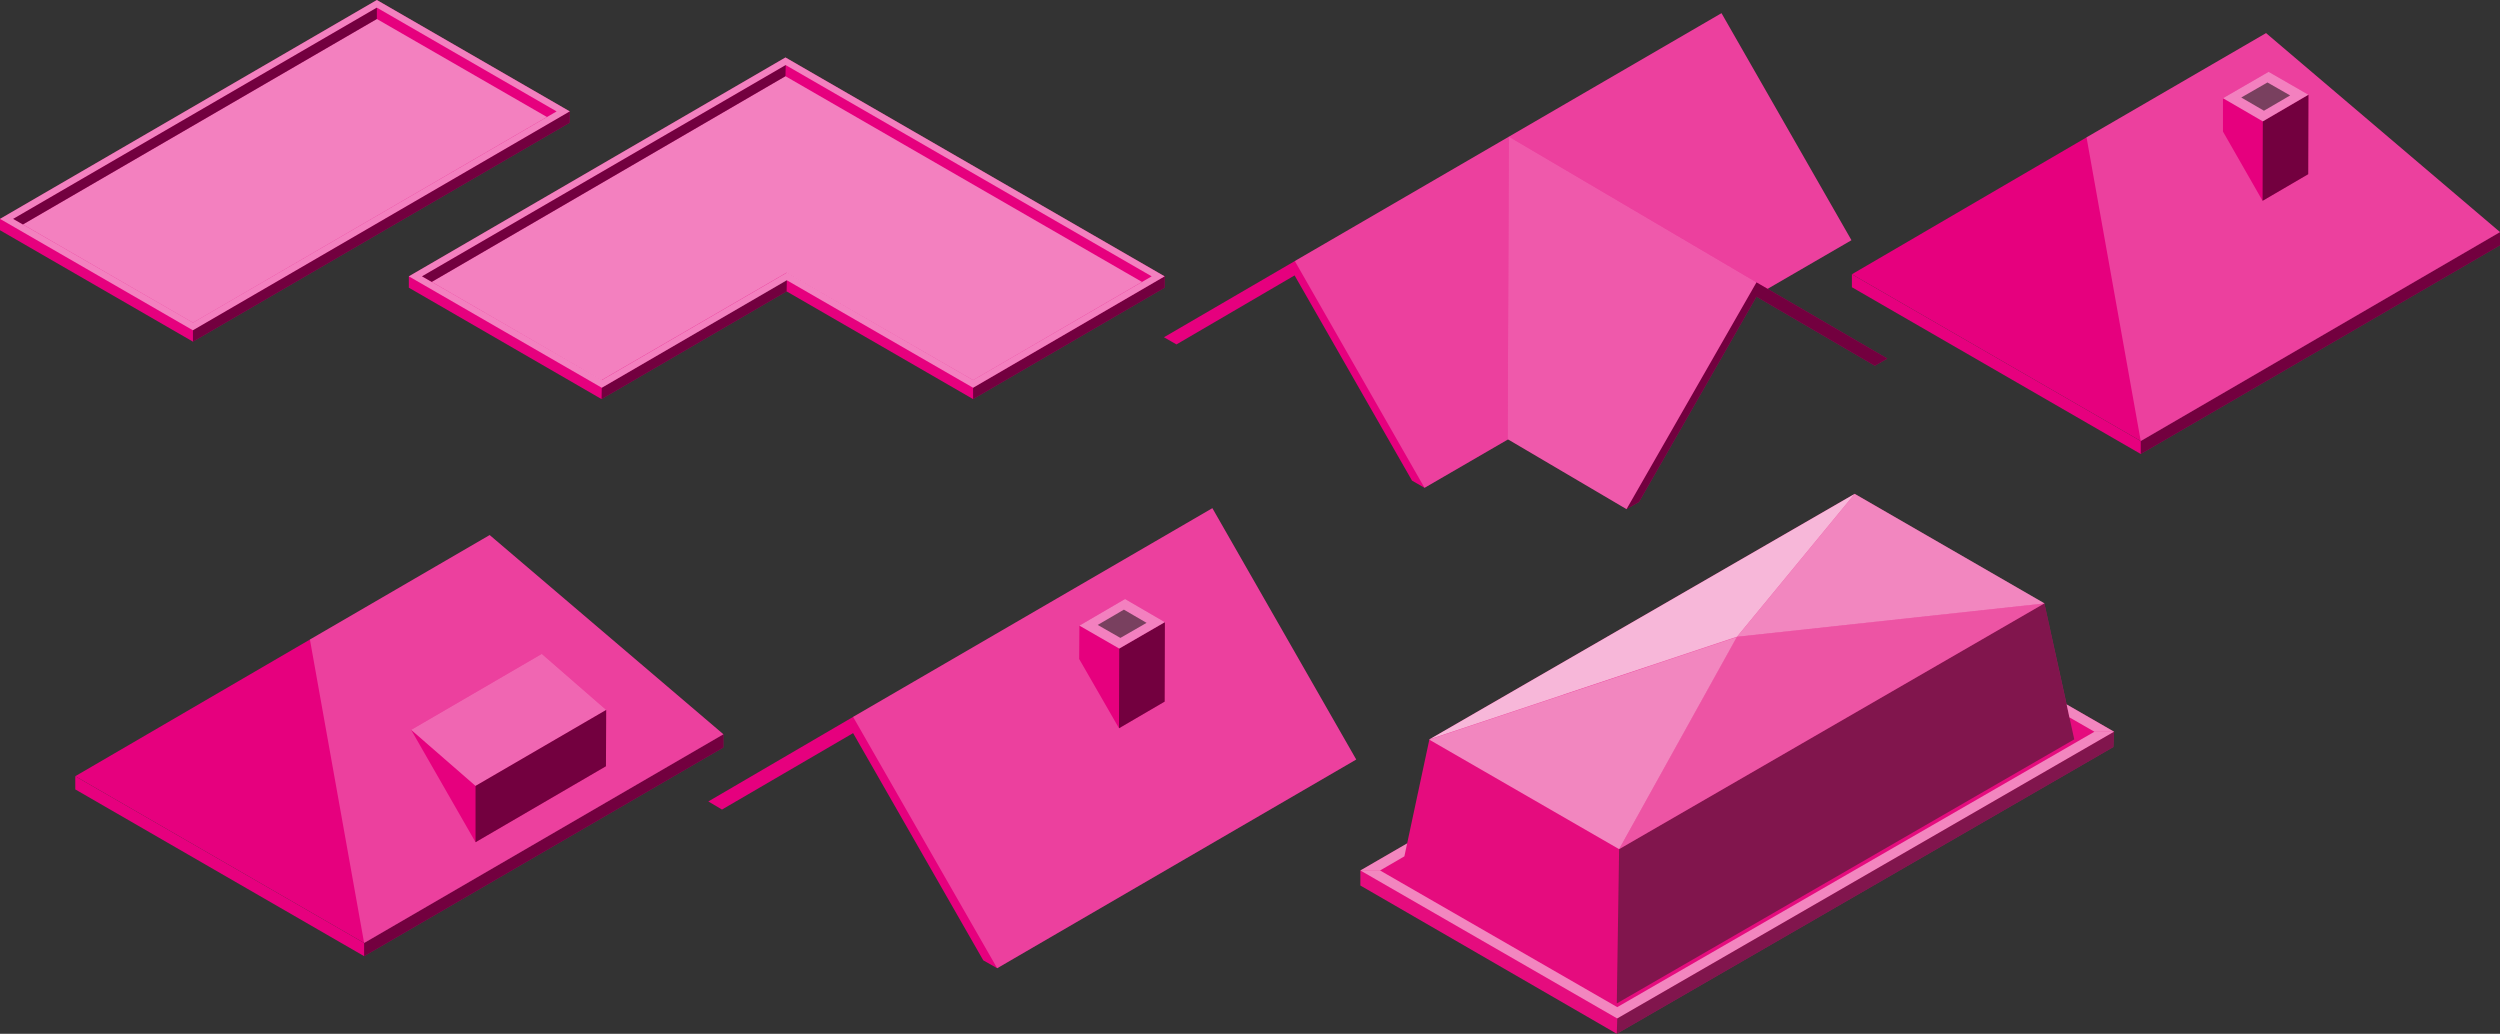 <svg xmlns="http://www.w3.org/2000/svg" version="1.1" id="Layer_1" x="0" y="0" viewBox="0 0 1079.3 446.3" xml:space="preserve"><rect x="0" y="0" width="1079.3" height="446.3" fill="#333333" stroke="none"/><style>.st0{fill:#e6007e}.st1{fill:#fff}.st1,.st2,.st4{opacity:.5}.st4{fill:#1e1e1c}.st7{opacity:.25}.st8{fill:#fff}</style><path class="st0" d="M162.7 0L0 94.5v4.9l83.3 48.1L245.9 53l.1-4.9z"/><path class="st1" d="M83.3 139.3L9.9 96.9 162.7 8.2l73.4 42.3z"/><path class="st1" d="M162.7 0L246 48.1 83.3 142.6 0 94.5 162.7 0zM83.3 139.3l157-91.2-77.6-44.8-157 91.2 77.6 44.8"/><path class="st2" d="M246 48.1l-.1 4.9-162.6 94.5v-4.9zM162.7 3.3L5.7 94.5l4.2 2.4L162.7 8.2z"/><path fill="#e50c7e" d="M892.2 304.1l-9.6-43.6-81.9-47.3-183.6 106-9.6 44.9-20.2 11.7v6.5l110.7 64 214.4-123.8.3-6.6z"/><path class="st1" d="M904.2 315.9l-206 118.9v4.9l214.5-123.8zM595.8 375.8h-8.5l110.9 63.9v-4.9z"/><path class="st4" d="M882.6 260.5L699 366.6l-1 66.6 197.5-114zM698.2 439.7l-.2 6.6 214.4-123.8.3-6.6z"/><path class="st1" d="M912.7 315.9l-20.5-11.8 1.2 5.6 10.8 6.2zM587.3 375.8h8.5l10.5-6.1 1.2-5.6zM800.7 213.2l82 47.3-132.8 14.4 50.8-61.7z"/><path d="M617.1 319.2l183.6-106-50.8 61.7-132.8 44.3z" opacity=".7" fill="#fff"/><path d="M882.6 260.5L699 366.6l50.8-91.7 132.8-14.4z" opacity=".3" fill="#fff"/><path class="st1" d="M699 366.6l-82-47.3L749.8 275 699 366.6z"/><g><path class="st0" d="M312.3 317l-155.1 90.1-124.7-72v5.7l124.7 72 155.1-90.1z"/><path class="st2" d="M312.3 317l-155.1 90.1v5.7l155.1-90.1z"/><path class="st0" d="M211.4 231l-77.6 45.1-101.3 59 124.7 72L312.3 317z"/><g class="st7"><path class="st8" d="M133.8 276.1l77.6-45.1 100.9 86-155.1 90.1z"/></g><path class="st0" d="M233.9 282.3l-56.4 32.8 27.8 48.5 56.3-32.8.1-24.3z"/><path opacity=".4" fill="#fff" d="M177.5 315.1l56.4-32.8 27.8 24.2-56.4 32.8z"/><path class="st2" d="M205.3 339.3l56.4-32.8-.1 24.3-56.3 32.8z"/></g><g><path class="st0" d="M1079.3 100.2l-155.1 90.2-124.7-72v5.6l124.7 72 155.1-90.1z"/><path class="st2" d="M1079.3 100.2l-155.1 90.2v5.6l155.1-90.1z"/><path class="st0" d="M978.3 14.3l-77.5 45-101.3 59.1 124.7 72 155.1-90.2z"/><g class="st7"><path class="st8" d="M900.8 59.3l77.5-45 101 85.9-155.1 90.2z"/></g><path class="st0" d="M979.4 31l-19.7 11.4v14.4l17.1 29.9 19.7-11.5.1-34.3z"/><path class="st2" d="M976.9 52.4l19.7-11.5-.1 34.3-19.7 11.5z"/><path class="st1" d="M959.7 42.4L979.4 31l17.2 9.9-19.7 11.5z"/><path class="st2" d="M967.6 42.1l11.3-6.5 9.8 5.6-11.3 6.6z"/></g><g><path class="st0" d="M743.2 5.7L559 112.7l-56.5 32.9 5.4 3.1 51-29.8 50.7 88.6 5.4 3.1 184.3-106.9z"/><path opacity=".25" fill="#fff" d="M559 112.7l184.2-107 56.1 98L615 210.6z"/><path class="st0" d="M758.3 121.9L651.4 59l-.5 130.6 51.3 30.2 5.4-3.1 50.7-88.6 51.1 29.8 5.4-3.1z"/><path class="st2" d="M758.3 121.9l56.5 32.9-5.4 3.1-51.1-29.8-50.7 88.6-5.4 3.1z"/><path opacity=".35" fill="#fff" d="M702.2 219.8l-51.3-30.2.5-130.6 106.9 62.9z"/></g><g><path class="st0" d="M523.4 219.4l-155.1 90.1-62.5 36.5 5.9 3.5 56.6-33 56.2 98.1 6 3.4 155-90.1z"/><g class="st7"><path class="st8" d="M368.3 309.5l155.1-90.1 62.1 108.5-155 90.1z"/></g><path class="st0" d="M485.7 258.6L466 270.1l-.1 14.4 17.2 29.9 19.7-11.5.1-34.3z"/><path class="st2" d="M483.2 280l19.7-11.4-.1 34.3-19.7 11.5z"/><path class="st1" d="M466 270.1l19.7-11.5 17.2 10-19.7 11.4z"/><path class="st2" d="M473.9 269.8l11.3-6.6 9.8 5.7-11.3 6.5z"/></g><g><path class="st0" d="M339.1 24.8l-162.6 94.5v4.9l83.2 48.1 79.9-46.5 80.5 46.5 82.7-48.1v-4.9z"/><path class="st1" d="M186.4 121.7l152.7-88.8L493 121.7l-72.9 42.4-80.5-46.4-79.9 46.4z"/><path class="st2" d="M502.8 119.3v4.9l-82.7 48.1v-4.9zM339.7 120.9l-.1 4.9-79.9 46.5.1-4.9z"/><path class="st1" d="M339.1 24.8l163.7 94.5-82.7 48.1-80.4-46.4-79.9 46.4-83.3-48.1 162.6-94.5zm81 139.3l77.1-44.8-158-91.2-157 91.2 77.6 44.8 79.9-46.4 80.4 46.4"/><path class="st2" d="M339.1 32.9l.1-4.8-157 91.2 4.2 2.4z"/></g></svg>